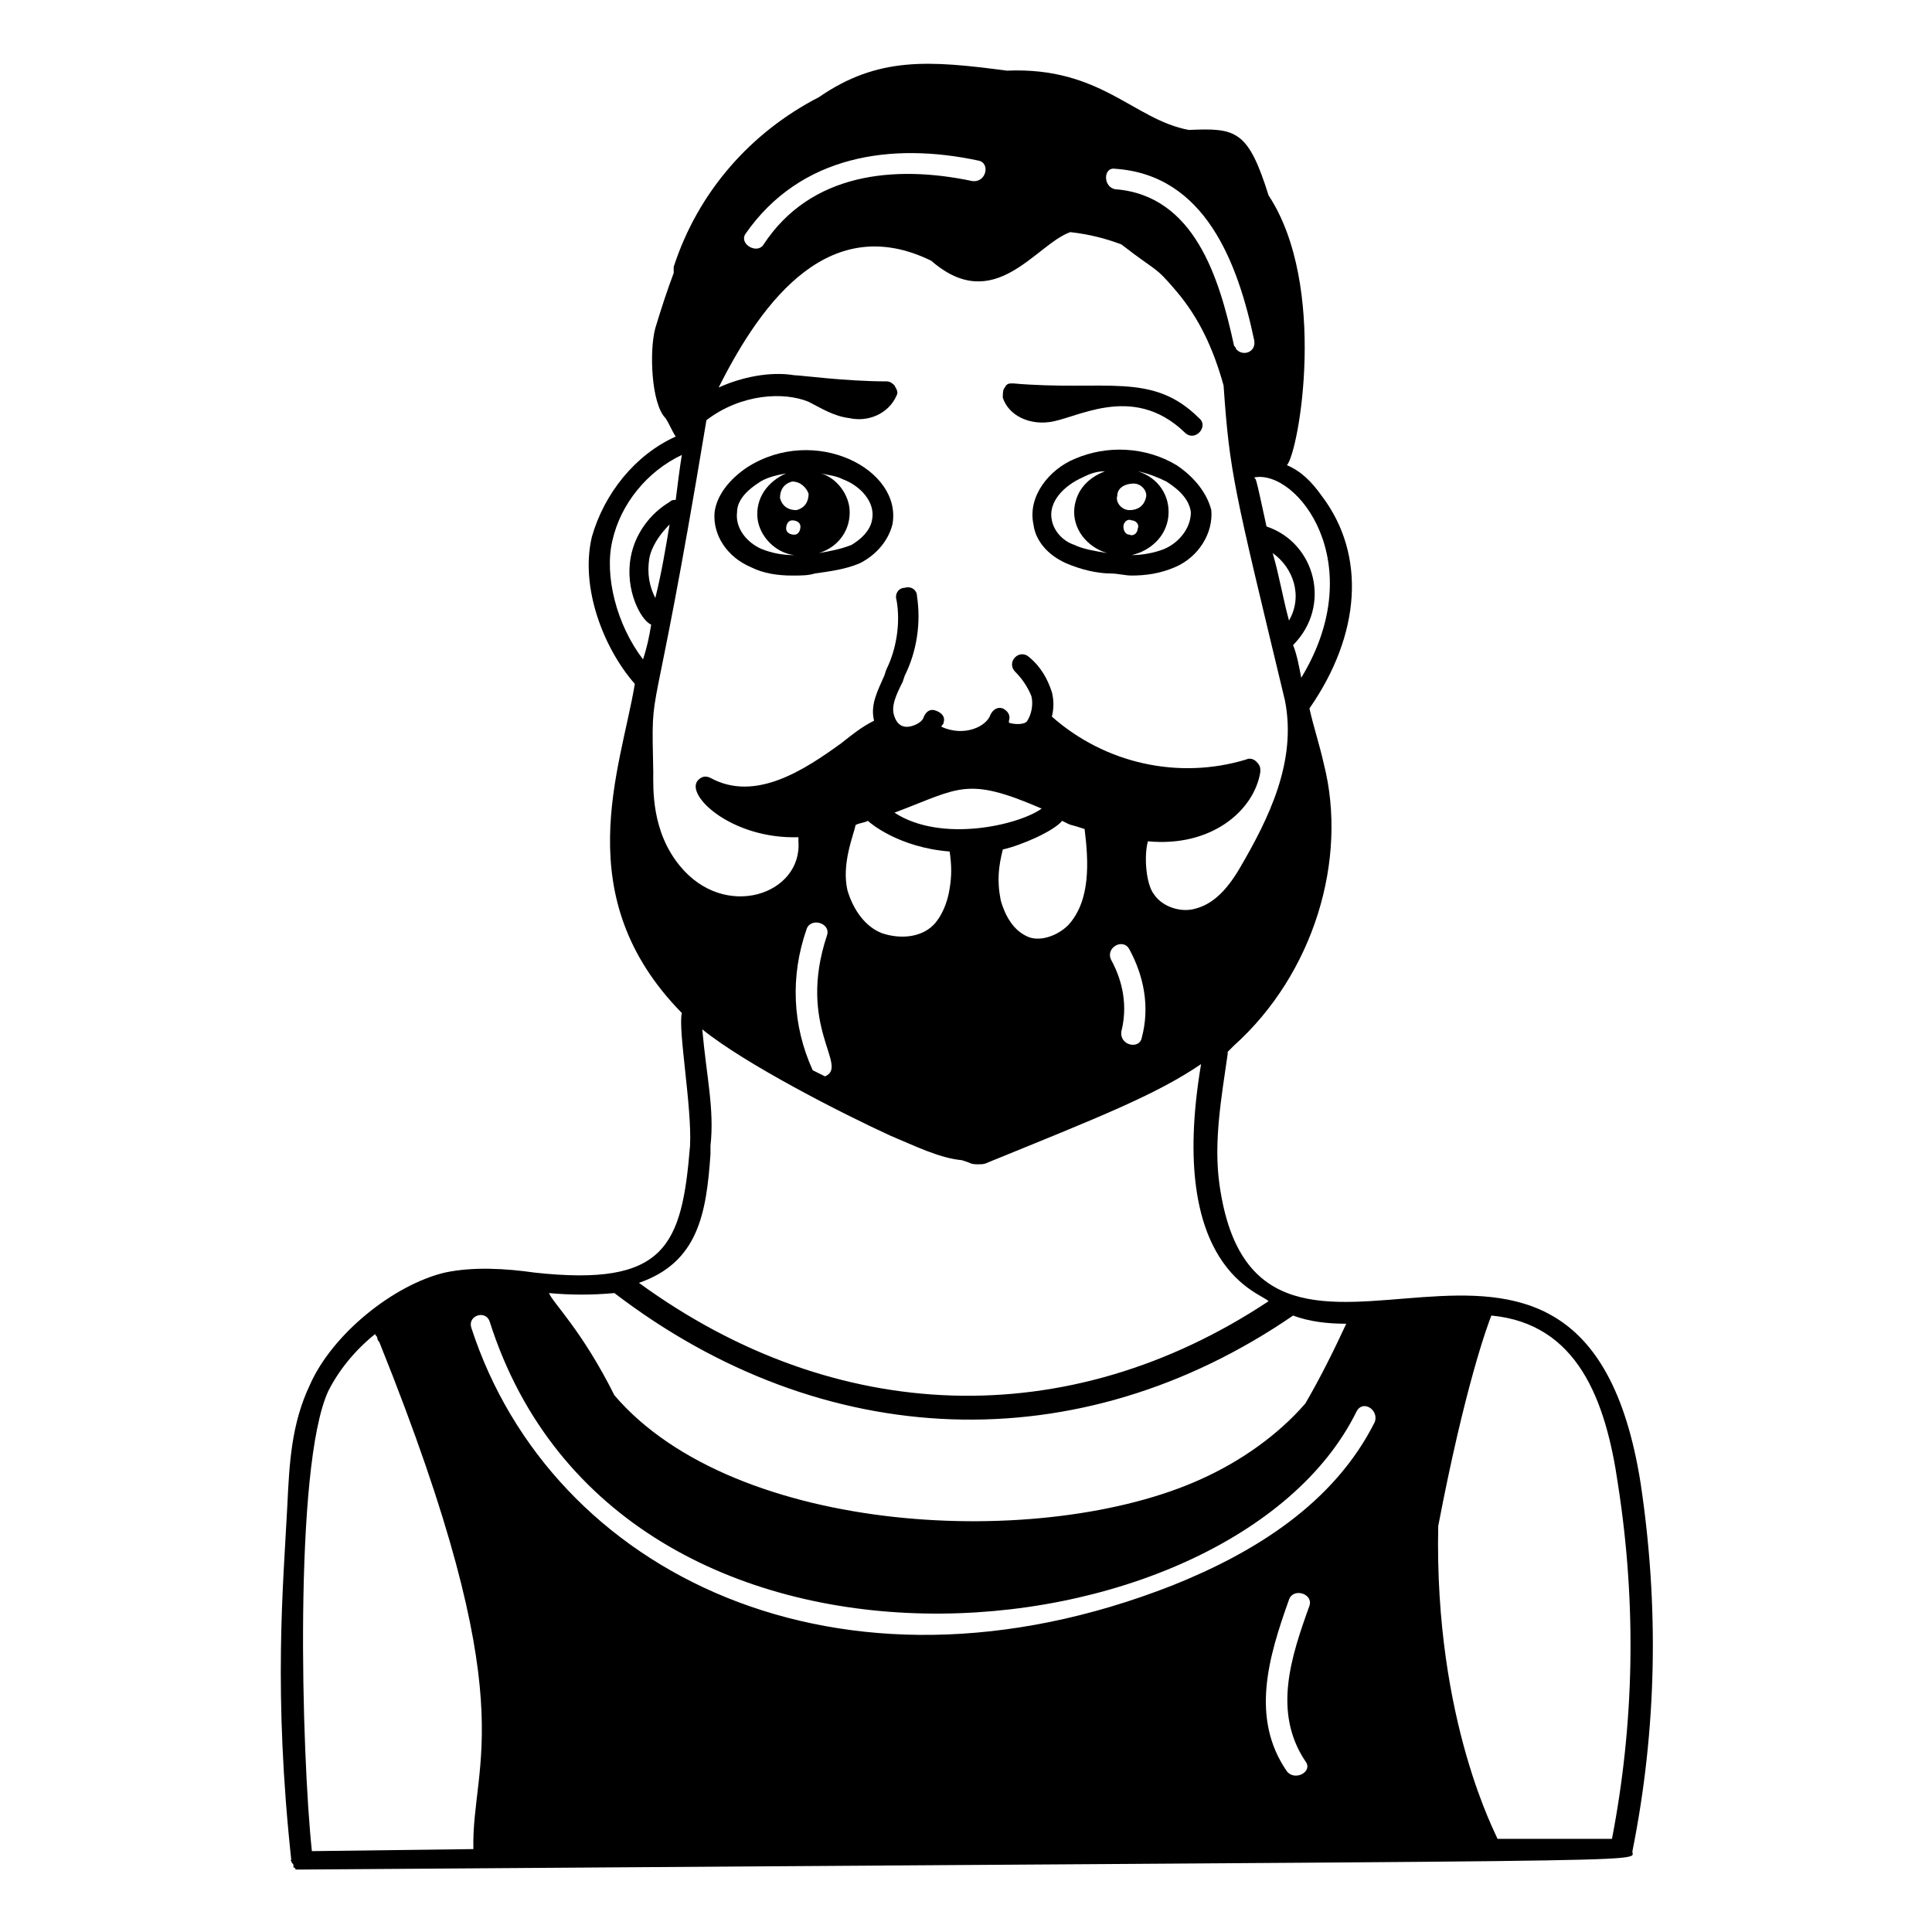 <?xml version="1.0" encoding="UTF-8"?>
<!-- Uploaded to: ICON Repo, www.iconrepo.com, Generator: ICON Repo Mixer Tools -->
<svg fill="#000000" width="800px" height="800px" version="1.1" viewBox="144 144 512 512" xmlns="http://www.w3.org/2000/svg">
 <g>
  <path d="m221.23 637.28c0 0.543 0.543 0.543 0.543 1.082v0.543s0.543 0 0.543 0.543h0.543 1.082c373.25-2.707 352.12-1.625 352.67-4.875 6.5-32.504 7.043-65.008 2.168-97.512-15.711-99.137-101.3-5.961-111.6-79.094-1.625-11.375 0.543-23.293 2.168-34.672v-0.543l1.625-1.625c21.129-18.961 30.336-49.297 23.836-74.758-1.082-4.875-2.707-9.75-3.793-14.625 13.543-19.504 15.168-40.629 3.25-56.34-2.707-3.793-5.418-6.5-9.211-8.125 3.25-3.793 10.836-47.672-4.875-71.508-5.418-17.336-8.668-17.879-21.129-17.336-14.625-2.707-23.293-16.793-48.215-15.711-20.586-2.711-34.129-3.793-49.84 7.039-17.879 9.211-31.961 24.918-38.461 44.965v1.625c-1.625 4.332-3.25 9.211-4.875 14.625-1.625 5.961-1.082 20.043 2.707 23.836 1.082 1.625 1.625 3.25 2.707 4.875-10.836 4.875-18.961 15.168-22.211 26.543-3.25 13.543 3.25 29.797 11.375 39.004-3.793 22.754-17.879 56.34 12.461 87.219-1.082 4.332 2.707 24.918 2.168 35.211-2.168 26.543-6.5 37.379-41.172 33.586-7.586-1.082-16.25-1.625-23.836 0-13.543 3.25-29.797 16.25-35.754 29.797-4.875 10.293-5.418 20.586-5.961 31.961-1.082 21.137-3.789 49.305 1.086 94.27-0.539-0.543 0-0.543 0 0zm52.547-143.02c34.129 107.26 196.65 91.012 229.7 23.836 1.625-3.25 5.961-0.543 4.875 2.707-10.836 21.668-31.961 34.672-53.633 43.34-88.301 34.672-164.69-3.25-185.81-68.258-1.082-3.25 3.793-4.875 4.875-1.625zm216.15 116.47c2.168 2.707-2.707 5.418-4.875 2.707-9.75-14.086-4.875-30.336 0.543-45.504 1.082-3.25 6.5-1.625 5.418 1.625-4.879 13.543-9.754 28.172-1.086 41.172zm82.887-73.133c4.875 31.422 4.332 62.84-1.625 93.719h-30.336c0-0.543-16.793-30.879-15.711-82.887 7.043-36.836 13-53.09 14.086-55.797 22.75 2.168 30.332 22.211 33.586 44.965zm-241.61-282.24c9.211-7.043 20.586-7.586 27.086-4.875 3.25 1.625 6.5 3.793 10.836 4.332 4.875 1.082 10.293-1.082 12.461-5.961 0.543-1.082 0-1.625-0.543-2.707-0.543-0.543-1.082-1.082-2.168-1.082-10.836 0-22.754-1.625-24.379-1.625-6.5-1.082-14.086 0.543-20.043 3.25 11.918-23.836 29.797-46.59 56.34-33.586 16.793 14.625 27.629-4.332 36.836-7.586 4.875 0.543 9.211 1.625 13.543 3.25 9.75 7.586 8.668 5.418 14.625 12.461 5.961 7.043 9.75 15.168 12.461 24.918 1.625 23.293 2.707 27.086 16.25 83.426 3.25 16.25-4.332 31.422-11.918 44.422-3.793 6.5-7.586 9.75-11.918 10.836-3.793 1.082-8.668-0.543-10.836-3.793-2.168-2.707-2.707-10.293-1.625-14.086 16.793 1.625 28.172-8.125 29.797-18.418 0-1.082 0-1.625-1.082-2.707-0.543-0.543-1.625-1.082-2.707-0.543-17.879 5.418-37.379 1.082-51.465-11.375 0.543-2.168 0.543-4.332 0-6.5-1.082-3.25-2.707-6.5-5.961-9.211-1.082-1.082-2.707-1.082-3.793 0-1.082 1.082-1.082 2.707 0 3.793 1.625 1.625 3.25 3.793 4.332 6.5 0.543 2.168 0 4.875-1.082 6.5-0.543 1.082-3.25 1.082-4.875 0.543v-0.543c0.543-1.625-0.543-2.707-1.625-3.25-1.625-0.543-2.707 0.543-3.25 1.625-1.082 3.25-7.043 5.961-13 3.25 0-0.543 0.543-0.543 0.543-1.082 0.543-1.625-0.543-2.707-2.168-3.25s-2.707 0.543-3.25 2.168c-0.543 1.082-2.707 2.168-4.332 2.168s-2.707-1.082-3.25-2.707c-1.082-2.707 0.543-5.961 2.168-9.211l0.543-1.625c3.25-6.5 4.332-14.086 3.25-21.129 0-1.625-1.625-2.707-3.25-2.168-1.625 0-2.707 1.625-2.168 3.25 1.082 5.961 0 13-2.707 18.418l-0.543 1.625c-1.625 3.793-3.793 7.586-2.707 11.918-3.25 1.625-5.961 3.793-8.668 5.961-9.75 7.043-22.754 15.711-34.672 9.211-1.082-0.543-2.168-0.543-3.25 0.543-3.793 3.793 8.668 15.711 26.543 15.168v1.082c1.082 14.086-19.504 21.129-31.422 6.5-7.586-9.211-7.043-20.586-7.043-24.918-0.543-26.547-0.543-4.875 14.086-93.18zm72.051-68.801c3.25 0.543 2.168 5.961-1.625 5.418-20.586-4.332-42.797-2.168-55.258 16.793-1.625 2.707-6.5 0-4.875-2.707 14.625-21.129 39.004-24.379 61.758-19.504zm73.133 47.676c0.543 3.25-3.25 4.332-4.875 2.168 0-0.543-0.543-0.543-0.543-1.082-3.793-17.336-10.293-39.547-31.422-41.172-3.25-0.543-3.25-5.961 0-5.418 23.84 1.621 32.504 24.918 36.84 45.504zm-37.922 164.14c-1.625-3.25 3.25-5.961 4.875-2.707 3.793 7.043 5.418 15.168 3.25 23.293-0.543 3.25-5.961 2.168-5.418-1.625 1.629-6.504 0.543-13.004-2.707-18.961zm-42.797-18.961c-0.543 3.793-2.168 7.586-4.332 9.75-3.25 3.25-8.668 3.793-13.543 2.168-4.332-1.625-7.586-5.961-9.211-11.375-1.625-7.043 1.625-14.625 2.168-17.336 1.082-0.543 2.168-0.543 3.25-1.082 0.543 0.543 8.125 7.043 21.668 8.125 0.543 3.789 0.543 6.5 0 9.75zm-14.625-20.047c17.336-6.5 18.961-9.75 39.004-1.082-5.961 4.332-26.547 9.211-39.004 1.082zm28.711 9.754c4.875-1.082 13.543-4.875 15.711-7.586 3.25 1.625 1.082 0.543 5.961 2.168 1.082 8.668 1.625 18.961-4.332 25.461-2.707 2.707-7.043 4.332-10.293 3.25-4.332-1.625-6.5-5.961-7.586-9.75-1.086-5.418-0.543-9.211 0.539-13.543zm-48.215-3.793v0 0 0zm119.72-74.758c5.418 3.793 8.125 11.375 4.332 17.879-1.625-5.961-2.707-12.465-4.332-17.879zm-163.6 11.918c-1.625-3.25-2.168-6.5-1.625-10.293 0.543-3.25 2.707-6.5 5.418-9.211-1.086 6.5-2.168 13-3.793 19.504zm40.086 87.758c1.082-3.25 6.5-1.625 5.418 1.625-8.125 24.379 5.961 34.672-0.543 37.379-1.082-0.543-2.168-1.082-3.25-1.625-5.414-11.918-5.957-24.918-1.625-37.379zm131.1-66.633c-0.543-2.707-1.082-5.961-2.168-8.668 10.293-10.293 5.961-27.086-7.043-31.422-3.25-15.168-2.707-11.918-3.25-13 11.375-2.164 30.879 22.754 12.461 53.09zm-182.57-36.293c2.168-9.75 9.211-18.418 18.418-22.754-0.543 3.25-1.082 7.586-1.625 11.918-0.543 0-1.082 0-1.625 0.543-5.418 3.25-9.211 8.668-10.293 14.625-1.625 8.668 2.707 16.793 5.418 17.879-0.543 3.25-1.082 5.961-2.168 9.211-7.039-9.211-10.289-22.215-8.125-31.422zm26.004 162.52v-2.168c1.082-9.75-1.082-18.418-2.168-30.879 11.375 9.211 36.836 22.211 49.84 28.172 6.5 2.707 13 5.961 18.961 6.5l1.625 0.543c1.082 0.543 1.625 0.543 2.707 0.543 1.082 0 1.625 0 2.707-0.543 29.254-11.918 44.422-17.879 56.34-26.004-9.211 54.715 16.25 60.676 17.879 62.84-53.09 35.211-114.85 33.047-166.85-4.875 15.711-5.414 17.879-18.418 18.961-34.129zm-25.461 36.84c55.258 42.254 122.97 44.965 179.86 5.961 4.332 1.625 9.211 2.168 14.086 2.168-3.25 7.043-7.043 14.625-10.836 21.129-7.043 8.125-16.793 15.168-27.629 20.043-41.715 18.961-123.52 15.168-155.48-22.211-8.668-17.336-16.25-24.379-17.336-27.086 5.961 0.539 11.379 0.539 17.336-0.004zm-75.84 26.004c2.707-5.418 7.043-10.836 12.461-15.168 0 0.543 0.543 0.543 0.543 1.082 0 0 0 0.543 0.543 1.082 39.004 96.969 24.379 110.51 24.918 134.35l-42.797 0.543c-2.711-25.461-4.879-101.84 4.332-121.89z"/>
  <path d="m421.67 255.9c7.043-0.543 22.211-10.836 36.297 2.707 2.707 2.707 6.5-1.625 3.793-3.793-12.461-12.461-24.918-7.043-49.297-9.211-1.082 0-1.625 0-2.168 1.082-0.543 0.543-0.543 1.625-0.543 2.707 1.625 4.883 7.043 7.051 11.918 6.508z"/>
  <path d="m455.8 267.27c-8.125-4.875-18.418-5.418-27.086-1.625-6.5 2.707-12.461 9.75-10.836 17.336 0.543 4.332 3.793 8.125 8.668 10.293 3.793 1.625 8.125 2.707 11.918 2.707 1.625 0 3.793 0.543 5.418 0.543 3.793 0 7.586-0.543 11.375-2.168 6.5-2.707 10.293-9.211 9.75-15.168-1.082-4.332-4.332-8.668-9.207-11.918zm-14.086 16.254c0-1.082 1.082-2.168 2.168-1.625 1.082 0 2.168 1.082 1.625 2.168 0 1.082-1.082 2.168-2.168 1.625-1.082-0.004-1.625-1.086-1.625-2.168zm1.625-4.336c-2.168 0-3.793-2.168-3.25-3.793 0-2.168 2.168-3.25 4.332-3.25 2.168 0 3.793 2.168 3.25 3.793-0.539 2.168-2.164 3.25-4.332 3.25zm-20.586 2.711c-1.082-4.875 3.25-9.211 8.125-11.375 2.168-1.082 3.793-1.625 5.961-1.625-4.332 1.625-7.586 4.875-8.125 9.75-0.543 5.418 3.25 10.293 8.668 11.918-3.25-0.543-6.5-1.082-8.668-2.168-3.25-1.082-5.418-3.793-5.961-6.5zm29.797 7.582c-2.707 1.082-5.961 1.625-8.668 1.625 4.875-1.082 9.211-4.875 9.75-10.293 0.543-5.418-2.707-10.293-8.125-11.918 2.707 0.543 5.418 1.625 7.586 2.707 1.625 1.082 5.961 3.793 6.5 8.125 0 4.336-3.25 8.129-7.043 9.754z"/>
  <path d="m343.12 294.36c3.25 1.625 7.043 2.168 10.836 2.168 2.168 0 4.332 0 5.961-0.543 3.793-0.543 8.125-1.082 11.918-2.707 4.332-2.168 7.586-5.961 8.668-10.293 2.707-14.625-20.586-26.543-38.461-15.168-4.875 3.25-8.125 7.586-8.668 11.918-0.547 5.957 3.246 11.918 9.746 14.625zm15.168-19.5c0 2.168-1.082 3.793-3.25 4.332-2.168 0-3.793-1.082-4.332-3.25 0-2.168 1.082-3.793 3.25-4.332 2.164 0 3.789 1.625 4.332 3.25zm-4.332 7.043c1.082 0 2.168 0.543 2.168 1.625 0 1.082-0.543 2.168-1.625 2.168-1.082 0-2.168-0.543-2.168-1.625 0-1.086 0.539-2.168 1.625-2.168zm21.125 0c-0.543 2.707-2.707 4.875-5.418 6.5-2.707 1.082-5.418 1.625-8.668 2.168 5.418-1.625 8.668-6.5 8.125-11.918-0.543-4.332-3.793-8.125-7.586-9.211 2.168 0.543 3.793 0.543 5.961 1.625 4.336 1.625 8.672 5.961 7.586 10.836zm-30.336-9.754c2.168-1.625 4.875-2.168 7.586-2.707-4.875 2.168-8.125 6.5-7.586 11.918 0.543 4.875 4.875 9.211 9.75 9.75-3.25 0-5.961-0.543-8.668-1.625-3.793-1.625-7.043-5.418-6.5-9.75 0-3.793 3.793-6.5 5.418-7.586z"/>
 </g>
</svg>